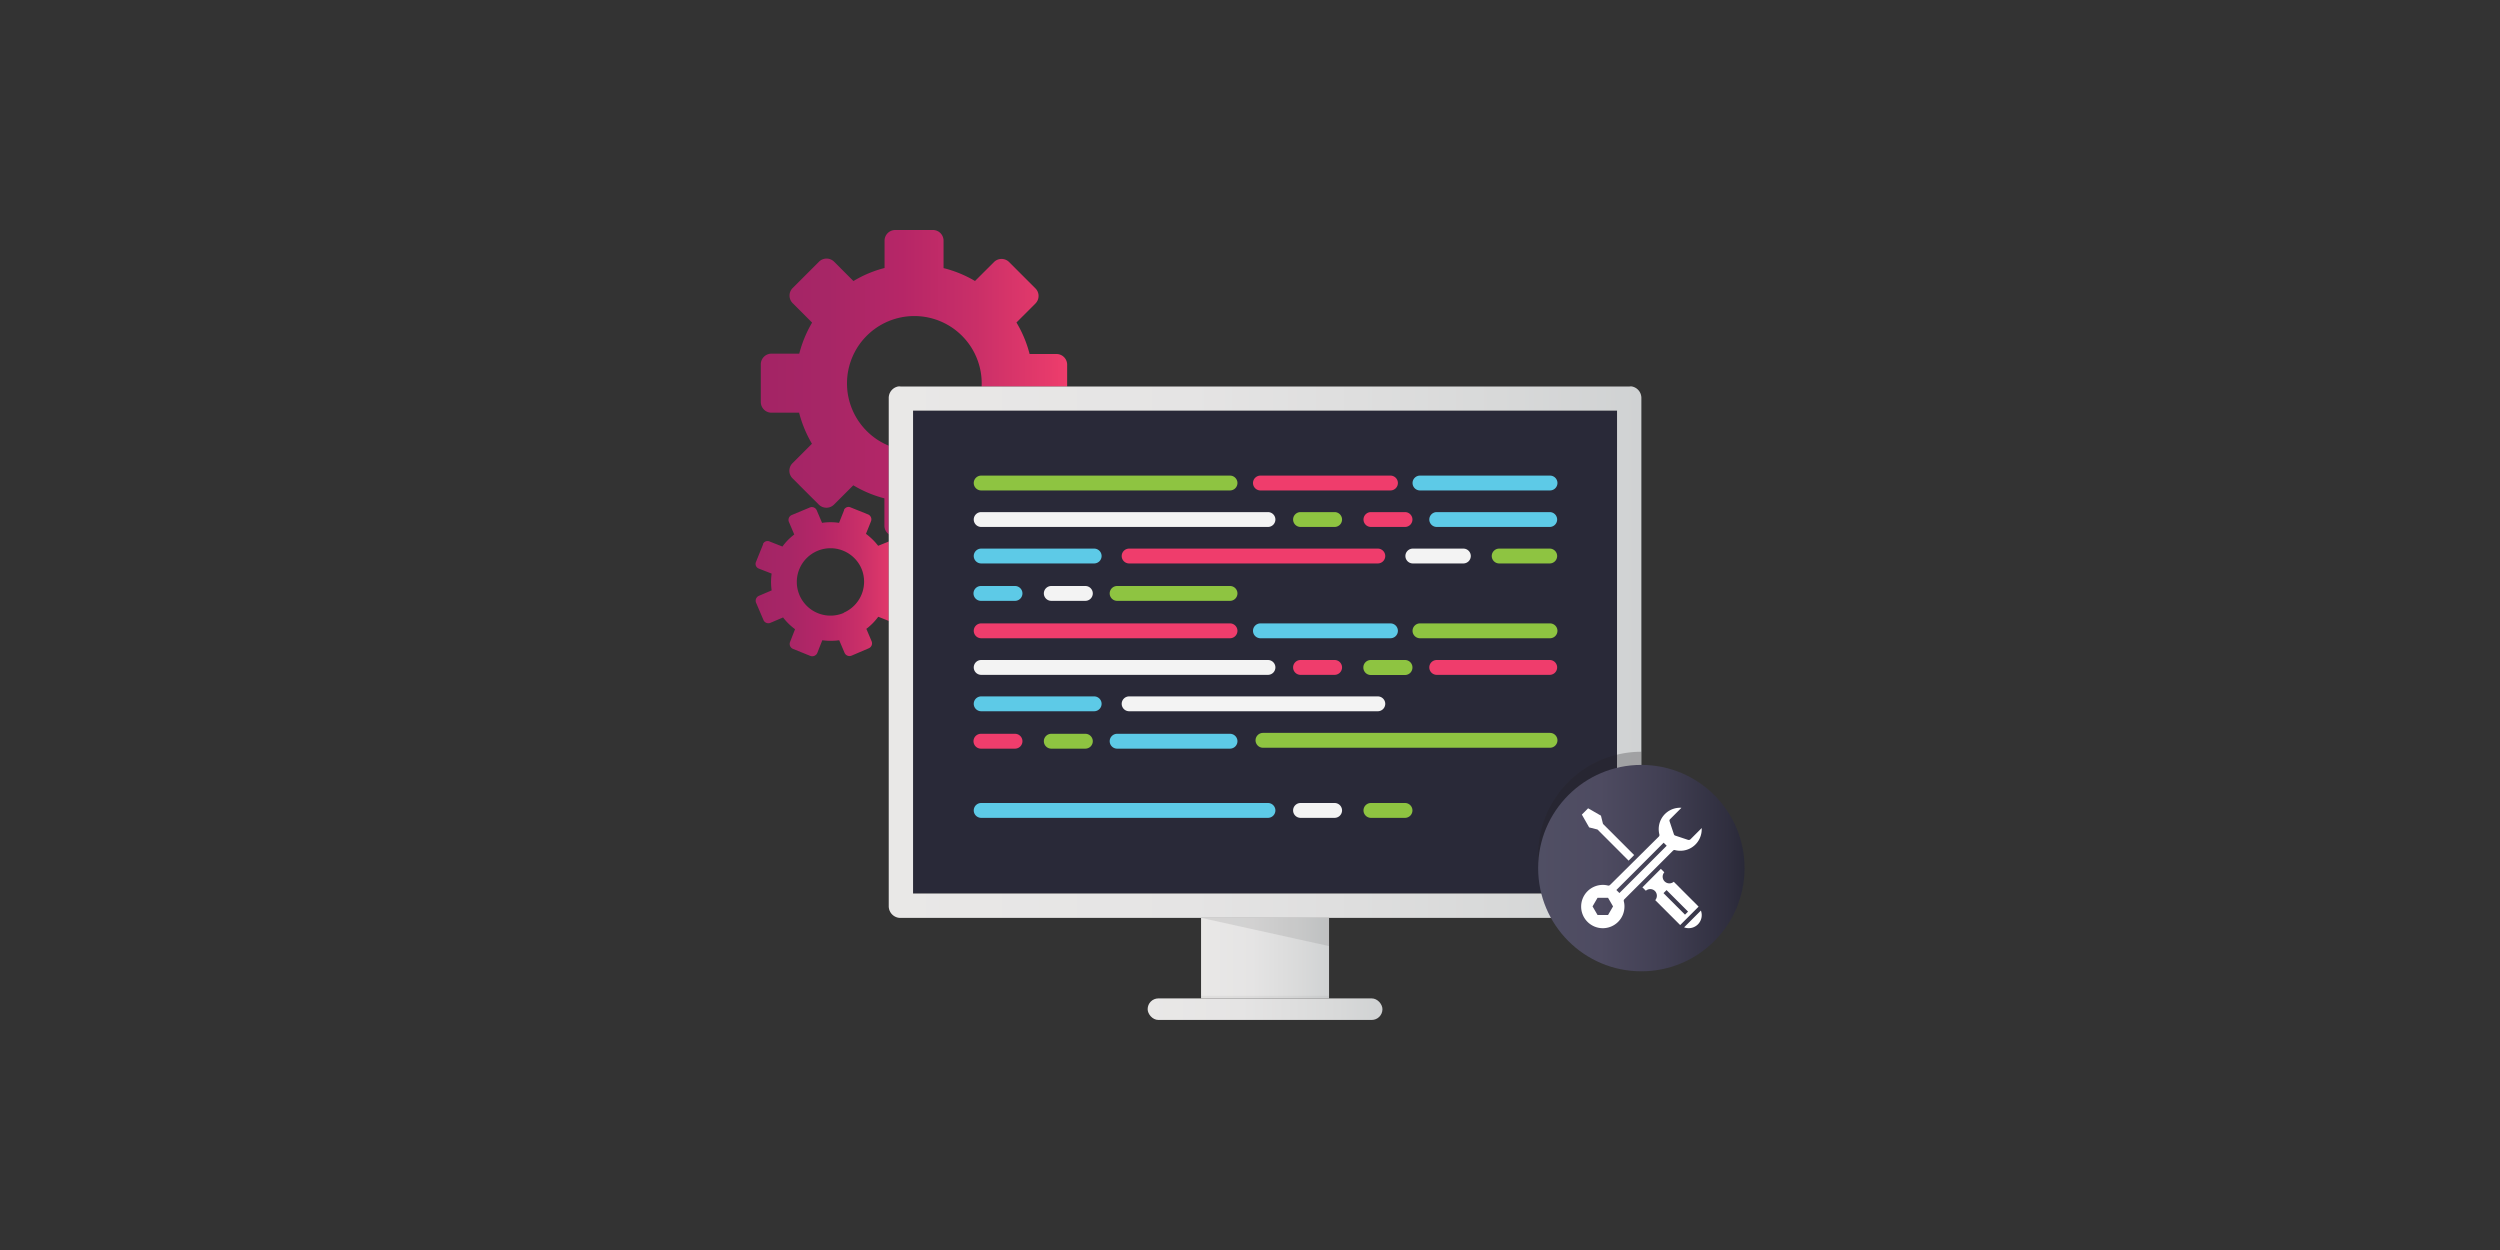 <?xml version="1.0" encoding="UTF-8"?> <svg xmlns="http://www.w3.org/2000/svg" xmlns:xlink="http://www.w3.org/1999/xlink" id="Layer_1" data-name="Layer 1" viewBox="0 0 500 250"><rect x="0" y="0" width="500" height="250" fill="#333333" stroke="none"/><defs><style>.cls-1{fill:url(#linear-gradient);}.cls-2{fill:url(#linear-gradient-2);}.cls-16,.cls-3,.cls-8{fill:#231f20;}.cls-3{opacity:0.25;}.cls-3,.cls-8,.cls-9{isolation:isolate;}.cls-4{fill:#ef3d6c;}.cls-5{fill:#5dcae7;}.cls-6{fill:url(#linear-gradient-3);}.cls-7{fill:url(#linear-gradient-4);}.cls-8{opacity:0.1;}.cls-10,.cls-9{fill:#292938;}.cls-9{opacity:0.05;}.cls-11{fill:#434344;}.cls-12{fill:url(#linear-gradient-5);}.cls-13{fill:#f3f3f3;}.cls-14{fill:#8ec441;}.cls-15{opacity:0.27;}.cls-17{fill:url(#linear-gradient-6);}.cls-18{fill:#fff;}</style><linearGradient id="linear-gradient" x1="151.09" y1="382.22" x2="181" y2="382.22" gradientTransform="translate(0 -265.89)" gradientUnits="userSpaceOnUse"><stop offset="0" stop-color="#a32465"></stop><stop offset="0.22" stop-color="#a72666"></stop><stop offset="0.46" stop-color="#b62667"></stop><stop offset="0.7" stop-color="#c92f68"></stop><stop offset="0.94" stop-color="#e63a6b"></stop><stop offset="1" stop-color="#ef3d6c"></stop></linearGradient><linearGradient id="linear-gradient-2" x1="152.16" y1="342.52" x2="213.43" y2="342.52" xlink:href="#linear-gradient"></linearGradient><linearGradient id="linear-gradient-3" x1="240.21" y1="457.52" x2="265.81" y2="457.52" gradientTransform="translate(0 -265.89)" gradientUnits="userSpaceOnUse"><stop offset="0" stop-color="#e9e8e7"></stop><stop offset="0.4" stop-color="#e5e4e4"></stop><stop offset="0.81" stop-color="#d8d9d9"></stop><stop offset="1" stop-color="#d0d2d3"></stop></linearGradient><linearGradient id="linear-gradient-4" x1="229.53" y1="467.72" x2="276.49" y2="467.72" xlink:href="#linear-gradient-3"></linearGradient><linearGradient id="linear-gradient-5" x1="177.75" y1="396.32" x2="328.27" y2="396.32" xlink:href="#linear-gradient-3"></linearGradient><linearGradient id="linear-gradient-6" x1="307.63" y1="439.51" x2="348.91" y2="439.51" gradientTransform="translate(0 -265.89)" gradientUnits="userSpaceOnUse"><stop offset="0" stop-color="#504f64"></stop><stop offset="0.3" stop-color="#4e4b61"></stop><stop offset="0.61" stop-color="#413f53"></stop><stop offset="0.93" stop-color="#2f2e3e"></stop><stop offset="1" stop-color="#292938"></stop></linearGradient></defs><g id="b2991789-0096-4bca-8fc2-eac8a15088f0"><path class="cls-1" d="M180.38,119l-2.5-1a11.53,11.53,0,0,0,0-3.42l2.47-1a1.07,1.07,0,0,0,.57-1.39h0l-1.46-3.44a1.05,1.05,0,0,0-1.36-.59h0l-2.47,1a12.28,12.28,0,0,0-2.44-2.39l1-2.49a1.06,1.06,0,0,0-.57-1.39h0l-3.47-1.4a1,1,0,0,0-1.34.46s0,.07,0,.11h0l-1,2.51a11.4,11.4,0,0,0-3.4,0l-1.06-2.5a1.06,1.06,0,0,0-1.39-.57h0L158.36,103a1.06,1.06,0,0,0-.58,1.38h0l1.07,2.52a11.24,11.24,0,0,0-2.36,2.41l-2.54-1a1,1,0,0,0-1.34.46s0,.07,0,.11h0l-1.4,3.47a1,1,0,0,0,.56,1.37h0l2.56,1a11.82,11.82,0,0,0,0,3.36l-2.54,1.08a1.07,1.07,0,0,0-.57,1.4l1.47,3.44a1.06,1.06,0,0,0,1.38.57h0l2.54-1.08a11.88,11.88,0,0,0,2.4,2.35l-1,2.56a1.07,1.07,0,0,0,.59,1.38h0l3.46,1.4a1.1,1.1,0,0,0,1.4-.59l1-2.54a12.75,12.75,0,0,0,3.38,0l1.07,2.51a1.08,1.08,0,0,0,1.4.57l3.44-1.47a1.08,1.08,0,0,0,.58-1.39h0l-1.06-2.5a11.62,11.62,0,0,0,2.38-2.42l2.51,1a1.08,1.08,0,0,0,1.39-.6h0l1.4-3.46A1.07,1.07,0,0,0,180.38,119Zm-11.64,3.59a6.74,6.74,0,1,1,3.56-8.85h0a6.76,6.76,0,0,1-3.56,8.8Z"></path><path class="cls-2" d="M211.28,70.8h-5.36a23.55,23.55,0,0,0-2.63-6.3l3.81-3.81a2.14,2.14,0,0,0,0-3l-5.29-5.29a2.14,2.14,0,0,0-3,0L195,56.2a23.49,23.49,0,0,0-6.29-2.58V48.19A2.13,2.13,0,0,0,186.64,46h-7.59a2.14,2.14,0,0,0-2.14,2.14V53.6a23,23,0,0,0-6.22,2.61l-3.88-3.88a2.14,2.14,0,0,0-3,0l-5.29,5.29a2.14,2.14,0,0,0,0,3l3.9,3.9a24.1,24.1,0,0,0-2.57,6.21H154.3a2.14,2.14,0,0,0-2.14,2.14V80.4a2.14,2.14,0,0,0,2.14,2.14h5.52a24.1,24.1,0,0,0,2.57,6.21l-3.9,3.9a2.14,2.14,0,0,0,0,3l5.29,5.29a2.16,2.16,0,0,0,3,0l3.88-3.88a23.79,23.79,0,0,0,6.22,2.61v5.46a2.14,2.14,0,0,0,2.14,2.14h7.48a2.14,2.14,0,0,0,2.14-2.14V99.74A24.08,24.08,0,0,0,195,97.16l3.82,3.82a2.16,2.16,0,0,0,3,0l5.29-5.29a2.14,2.14,0,0,0,0-3l-3.81-3.81a23.88,23.88,0,0,0,2.63-6.3h5.36a2.14,2.14,0,0,0,2.14-2.14v-7.5a2.14,2.14,0,0,0-2.14-2.14ZM182.87,90.15a13.47,13.47,0,1,1,13.47-13.47A13.47,13.47,0,0,1,182.87,90.15Z"></path><polygon class="cls-3" points="326.02 82.11 184.07 82.11 184.07 82 182.63 82 182.63 82.11 181.12 82.11 181.12 83.55 182.63 83.55 182.63 180.72 184.07 180.72 184.07 83.55 326.02 83.55 326.02 82.11"></polygon><path class="cls-4" d="M196.24,153.3H246a1.49,1.49,0,0,1,1.49,1.48h0a1.49,1.49,0,0,1-1.49,1.49H196.24a1.49,1.49,0,0,1-1.49-1.49h0A1.49,1.49,0,0,1,196.24,153.3Z"></path><path class="cls-5" d="M252.09,153.3h26a1.49,1.49,0,0,1,1.49,1.48h0a1.49,1.49,0,0,1-1.49,1.49h-26a1.49,1.49,0,0,1-1.49-1.49h0A1.49,1.49,0,0,1,252.09,153.3Z"></path><path class="cls-4" d="M284,153.3h26a1.49,1.49,0,0,1,1.49,1.48h0a1.49,1.49,0,0,1-1.49,1.49H284a1.49,1.49,0,0,1-1.49-1.49h0A1.49,1.49,0,0,1,284,153.3Z"></path><rect class="cls-6" x="240.21" y="183.58" width="25.6" height="16.1"></rect><rect class="cls-7" x="229.53" y="199.68" width="46.96" height="4.31" rx="2.15"></rect><polygon class="cls-8" points="240.21 183.57 265.81 183.57 265.81 189.22 240.21 183.57"></polygon><rect class="cls-9" x="240.21" y="199.16" width="25.6" height="0.53"></rect><rect class="cls-10" x="180.24" y="79.71" width="146.15" height="99"></rect><path class="cls-11" d="M326.4,77.3a1.85,1.85,0,0,0-.47,0H180.09a1.85,1.85,0,0,0-.47,0,2.33,2.33,0,0,0-1.87,2.29h0V181.24a2.34,2.34,0,0,0,2.34,2.34H325.93a2.34,2.34,0,0,0,2.34-2.34V79.59h0A2.33,2.33,0,0,0,326.4,77.3Zm-3,101.41H182.61V82.12h140.8Z"></path><path class="cls-12" d="M326.4,77.3a1.85,1.85,0,0,0-.47,0H180.09a1.85,1.85,0,0,0-.47,0,2.33,2.33,0,0,0-1.87,2.29h0V181.24a2.34,2.34,0,0,0,2.34,2.34H325.93a2.34,2.34,0,0,0,2.34-2.34V79.59h0A2.33,2.33,0,0,0,326.4,77.3Zm-3,101.41H182.61V82.12h140.8Z"></path><path class="cls-5" d="M196.24,160.6h57.35a1.49,1.49,0,0,1,1.49,1.48h0a1.49,1.49,0,0,1-1.49,1.49H196.24a1.49,1.49,0,0,1-1.49-1.49h0A1.49,1.49,0,0,1,196.24,160.6Z"></path><path class="cls-13" d="M260.11,160.6h6.81a1.49,1.49,0,0,1,1.49,1.48h0a1.49,1.49,0,0,1-1.49,1.49h-6.81a1.49,1.49,0,0,1-1.49-1.49h0A1.49,1.49,0,0,1,260.11,160.6Z"></path><path class="cls-14" d="M274.19,160.6H281a1.49,1.49,0,0,1,1.49,1.48h0a1.49,1.49,0,0,1-1.49,1.49h-6.81a1.49,1.49,0,0,1-1.49-1.49h0A1.49,1.49,0,0,1,274.19,160.6Z"></path><path class="cls-14" d="M252.6,146.58H310a1.49,1.49,0,0,1,1.49,1.48h0a1.49,1.49,0,0,1-1.49,1.49H252.6a1.49,1.49,0,0,1-1.49-1.49h0A1.49,1.49,0,0,1,252.6,146.58Z"></path><path class="cls-4" d="M196.18,146.76H203a1.49,1.49,0,0,1,1.49,1.48h0a1.49,1.49,0,0,1-1.49,1.49h-6.81a1.49,1.49,0,0,1-1.49-1.49h0A1.49,1.49,0,0,1,196.18,146.76Z"></path><path class="cls-14" d="M210.26,146.76h6.81a1.49,1.49,0,0,1,1.49,1.48h0a1.49,1.49,0,0,1-1.49,1.49h-6.81a1.49,1.49,0,0,1-1.49-1.49h0A1.49,1.49,0,0,1,210.26,146.76Z"></path><path class="cls-5" d="M223.43,146.76H246a1.49,1.49,0,0,1,1.49,1.48h0a1.49,1.49,0,0,1-1.49,1.49H223.43a1.49,1.49,0,0,1-1.49-1.49h0A1.49,1.49,0,0,1,223.43,146.76Z"></path><path class="cls-13" d="M225.83,139.28h49.73a1.49,1.49,0,0,1,1.49,1.48h0a1.49,1.49,0,0,1-1.49,1.49H225.83a1.49,1.49,0,0,1-1.49-1.49h0A1.49,1.49,0,0,1,225.83,139.28Z"></path><path class="cls-5" d="M196.24,139.28h22.59a1.49,1.49,0,0,1,1.49,1.48h0a1.49,1.49,0,0,1-1.49,1.49H196.24a1.49,1.49,0,0,1-1.49-1.49h0A1.49,1.49,0,0,1,196.24,139.28Z"></path><path class="cls-13" d="M196.24,132h57.35a1.49,1.49,0,0,1,1.49,1.48h0a1.49,1.49,0,0,1-1.49,1.49H196.24a1.49,1.49,0,0,1-1.49-1.49h0A1.49,1.49,0,0,1,196.24,132Z"></path><path class="cls-4" d="M260.11,132h6.81a1.49,1.49,0,0,1,1.49,1.48h0a1.49,1.49,0,0,1-1.49,1.49h-6.81a1.49,1.49,0,0,1-1.49-1.49h0A1.49,1.49,0,0,1,260.11,132Z"></path><path class="cls-14" d="M274.19,132H281a1.49,1.49,0,0,1,1.49,1.48h0A1.49,1.49,0,0,1,281,135h-6.84a1.49,1.49,0,0,1-1.49-1.49h0a1.49,1.49,0,0,1,1.47-1.51Z"></path><path class="cls-4" d="M287.35,132h22.59a1.49,1.49,0,0,1,1.49,1.48h0a1.49,1.49,0,0,1-1.49,1.49H287.35a1.49,1.49,0,0,1-1.49-1.49h0A1.49,1.49,0,0,1,287.35,132Z"></path><path class="cls-4" d="M196.24,124.68H246a1.49,1.49,0,0,1,1.49,1.48h0a1.49,1.49,0,0,1-1.49,1.49H196.24a1.49,1.49,0,0,1-1.49-1.49h0A1.49,1.49,0,0,1,196.24,124.68Z"></path><path class="cls-5" d="M252.09,124.68h26a1.49,1.49,0,0,1,1.49,1.48h0a1.49,1.49,0,0,1-1.49,1.49h-26a1.49,1.49,0,0,1-1.49-1.49h0A1.49,1.49,0,0,1,252.09,124.68Z"></path><path class="cls-14" d="M284,124.68h26a1.49,1.49,0,0,1,1.49,1.48h0a1.49,1.49,0,0,1-1.49,1.49H284a1.49,1.49,0,0,1-1.49-1.49h0A1.49,1.49,0,0,1,284,124.68Z"></path><path class="cls-5" d="M196.18,117.2H203a1.49,1.49,0,0,1,1.49,1.48h0a1.49,1.49,0,0,1-1.49,1.49h-6.81a1.49,1.49,0,0,1-1.49-1.49h0A1.49,1.49,0,0,1,196.18,117.2Z"></path><path class="cls-13" d="M210.26,117.2h6.81a1.49,1.49,0,0,1,1.49,1.48h0a1.49,1.49,0,0,1-1.49,1.49h-6.81a1.49,1.49,0,0,1-1.49-1.49h0A1.49,1.49,0,0,1,210.26,117.2Z"></path><path class="cls-14" d="M223.43,117.2H246a1.49,1.49,0,0,1,1.49,1.48h0a1.49,1.49,0,0,1-1.49,1.49H223.43a1.49,1.49,0,0,1-1.49-1.49h0A1.49,1.49,0,0,1,223.43,117.2Z"></path><path class="cls-4" d="M225.83,109.72h49.73a1.49,1.49,0,0,1,1.49,1.48h0a1.49,1.49,0,0,1-1.49,1.49H225.83a1.49,1.49,0,0,1-1.49-1.49h0A1.49,1.49,0,0,1,225.83,109.72Z"></path><path class="cls-13" d="M282.57,109.72h10.1a1.49,1.49,0,0,1,1.49,1.48h0a1.49,1.49,0,0,1-1.49,1.49h-10.1a1.49,1.49,0,0,1-1.49-1.49h0A1.49,1.49,0,0,1,282.57,109.72Z"></path><path class="cls-14" d="M299.84,109.72h10.1a1.49,1.49,0,0,1,1.49,1.48h0a1.49,1.49,0,0,1-1.49,1.49h-10.1a1.49,1.49,0,0,1-1.49-1.49h0A1.49,1.49,0,0,1,299.84,109.72Z"></path><path class="cls-5" d="M196.24,109.72h22.59a1.49,1.49,0,0,1,1.49,1.48h0a1.49,1.49,0,0,1-1.49,1.49H196.24a1.49,1.49,0,0,1-1.49-1.49h0A1.49,1.49,0,0,1,196.24,109.72Z"></path><path class="cls-13" d="M196.24,102.42h57.35a1.49,1.49,0,0,1,1.49,1.48h0a1.49,1.49,0,0,1-1.49,1.49H196.24a1.49,1.49,0,0,1-1.49-1.49h0A1.49,1.49,0,0,1,196.24,102.42Z"></path><path class="cls-14" d="M260.11,102.42h6.81a1.49,1.49,0,0,1,1.49,1.48h0a1.49,1.49,0,0,1-1.49,1.49h-6.81a1.49,1.49,0,0,1-1.49-1.49h0A1.49,1.49,0,0,1,260.11,102.42Z"></path><path class="cls-4" d="M274.19,102.42H281a1.49,1.49,0,0,1,1.49,1.48h0a1.49,1.49,0,0,1-1.49,1.49h-6.81a1.49,1.49,0,0,1-1.49-1.49h0A1.49,1.49,0,0,1,274.19,102.42Z"></path><path class="cls-5" d="M287.35,102.42h22.59a1.49,1.49,0,0,1,1.49,1.48h0a1.49,1.49,0,0,1-1.49,1.49H287.35a1.49,1.49,0,0,1-1.49-1.49h0A1.49,1.49,0,0,1,287.35,102.42Z"></path><path class="cls-14" d="M196.24,95.12H246a1.49,1.49,0,0,1,1.49,1.48h0A1.49,1.49,0,0,1,246,98.09H196.24a1.49,1.49,0,0,1-1.49-1.49h0A1.49,1.49,0,0,1,196.24,95.12Z"></path><path class="cls-4" d="M252.09,95.12h26a1.49,1.49,0,0,1,1.49,1.48h0a1.49,1.49,0,0,1-1.49,1.49h-26a1.49,1.49,0,0,1-1.49-1.49h0A1.49,1.49,0,0,1,252.09,95.12Z"></path><path class="cls-5" d="M284,95.12h26a1.49,1.49,0,0,1,1.49,1.48h0A1.49,1.49,0,0,1,310,98.09H284a1.49,1.49,0,0,1-1.49-1.49h0A1.49,1.49,0,0,1,284,95.12Z"></path><g class="cls-15"><path class="cls-16" d="M328.27,150.35h0a20.65,20.65,0,0,0-17.63,31.38h17.63Z"></path></g><circle class="cls-17" cx="328.27" cy="173.62" r="20.64"></circle><g id="a0d25a3d-40a8-492f-8b20-b5921a5c0fc3"><path class="cls-18" d="M319.38,165.87a.31.31,0,0,1,.2.11l6.14,6.15,1.11-1.12-6.14-6.14a.41.41,0,0,1-.12-.2l-.38-1.54-2.57-1.47-1.25,1.26,1.46,2.56Z"></path><path class="cls-18" d="M324.84,179.89l9.76-9.76a.4.4,0,0,1,.4-.11,4.27,4.27,0,0,0,5.2-3.07,4.1,4.1,0,0,0,.14-1.1v-.24l-2.27,2.27a.5.5,0,0,1-.44.1l-2.58-.86a.41.41,0,0,1-.27-.27l-.86-2.58a.4.4,0,0,1,.1-.44l2.27-2.27a4.27,4.27,0,0,0-4.54,4v0a4.4,4.4,0,0,0,.13,1.35.45.45,0,0,1-.12.41L322,177a.47.47,0,0,1-.41.11,3.76,3.76,0,0,0-1-.13,4.33,4.33,0,1,0,4.3,4.36h0a4,4,0,0,0-.13-1.09A.41.41,0,0,1,324.84,179.89ZM321.61,183h-2.1l-1-1.72,1-1.72h2.1l1,1.72Zm1.66-5,9.46-9.46.61.61-9.46,9.46Z"></path><path class="cls-18" d="M336.82,185.47a2.61,2.61,0,0,0,3.36-3.36Z"></path><path class="cls-18" d="M339.58,181.18l-4.83-4.83a1.34,1.34,0,0,1-1.89-1.89l-.69-.69-3.69,3.7.69.68a1.33,1.33,0,0,1,1.88.12h0a1.36,1.36,0,0,1,0,1.76l4.83,4.83.16.15,3.68-3.68ZM337,182.93l-4.3-4.3.61-.61,4.3,4.3Z"></path></g></g></svg> 